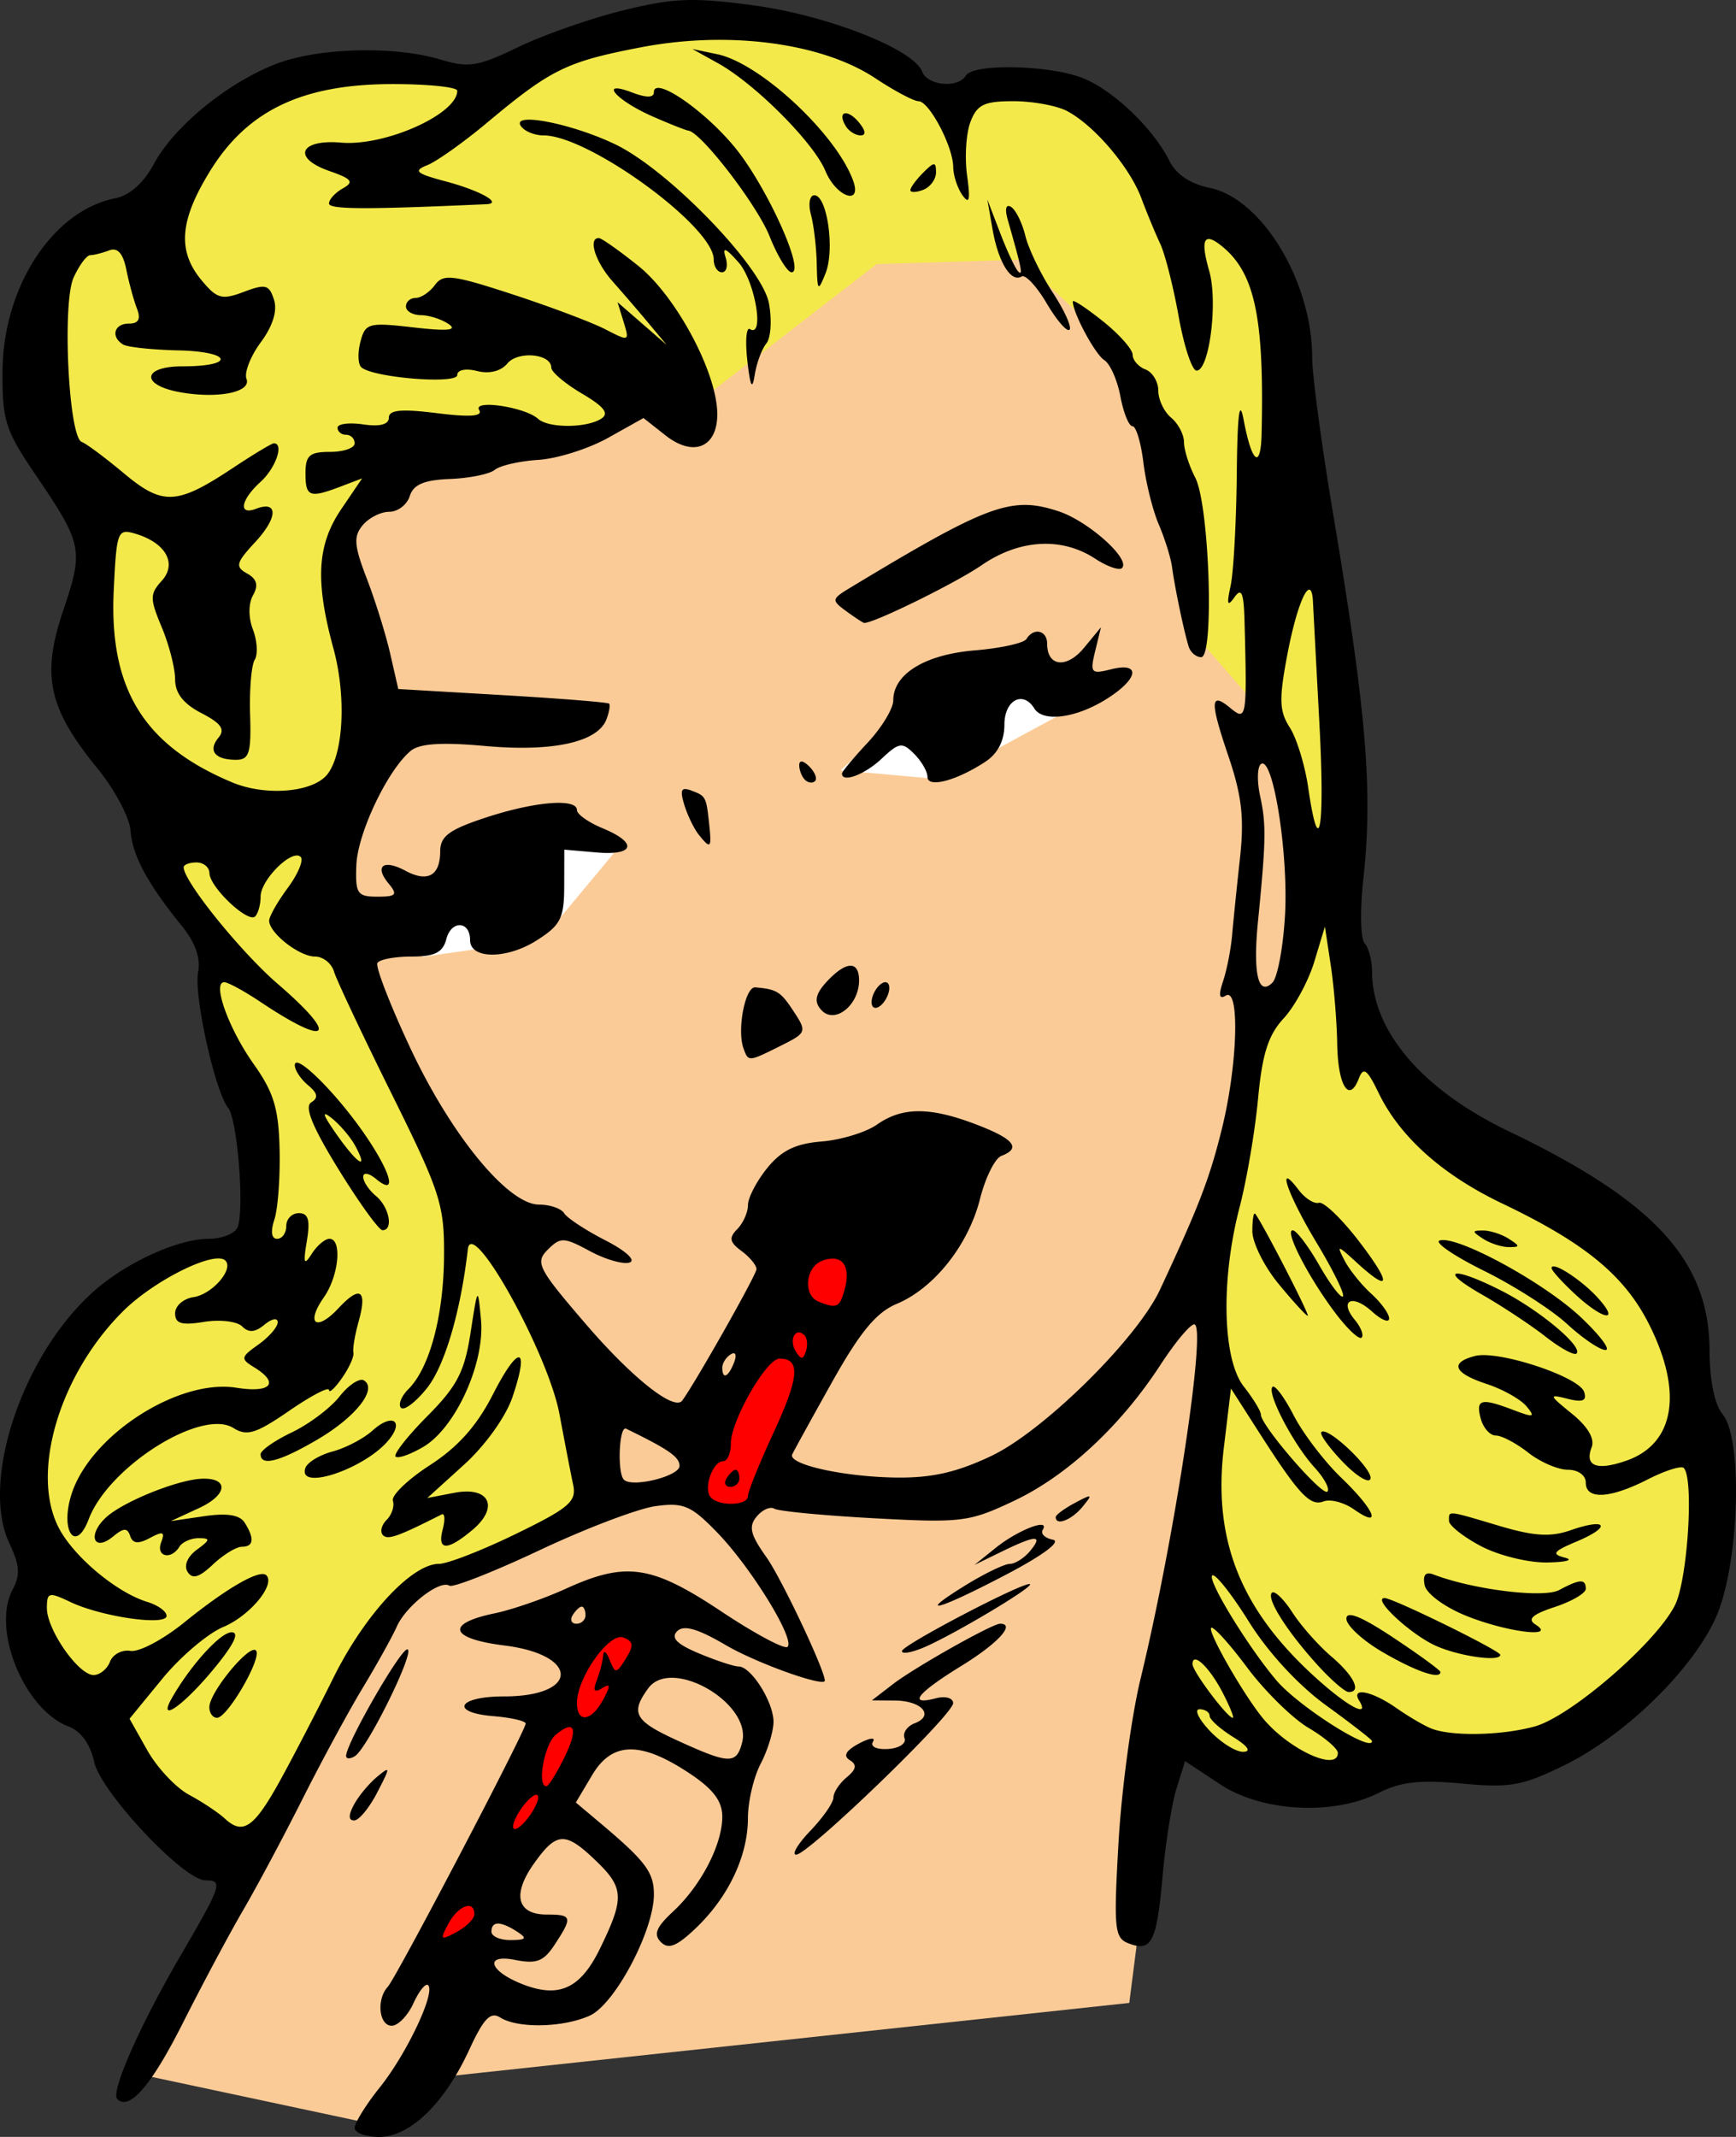 <svg xmlns="http://www.w3.org/2000/svg" width="216.591" height="266.485" viewBox="0 0 203.055 249.83"><rect x="0" y="0" width="203.055" height="249.83" fill="#333333" stroke="none"/><path d="M28.081 218.3L9.456 199.144l-6.386-9.046 1.064-23.947 11.708-18.093 13.835-3.725-1.064-14.368-4.257-11.175-1.597-10.111L8.391 75.153l2.661-18.626-9.046-15.964 8.514-14.9h8.514L30.21 10.23l14.9-3.725 14.368 2.661 19.157-6.918 19.157 1.597 9.58 5.321 4.256 3.193 4.79-3.725 11.175 2.129 9.578 12.771 6.918 2.129 6.918 7.982 5.854 38.315v30.332l1.596 17.029 9.047 11.707 27.672 17.561 6.385 27.14-4.257 14.9-17.56 13.836-17.03 1.064-12.239 4.257-13.836-7.45z" fill="#f3e94a" fill-rule="evenodd"/><path d="M15.411 242.315l31.08 6.624 5.095-6.114 80.502-8.662 9.17-71.84 1.53-17.833 5.094-26.494 6.114-8.661-3.566-22.928-10.7-12.228-7.642-32.099-12.738-11.719-16.813.51-22.419 17.323h-5.604l-8.662 4.076-23.946 4.586-1.529 16.813 2.548 14.266-4.077 21.4 18.343 33.117 10.7 19.362 1.018 15.794-19.87 7.133-7.133 8.152z" fill="#fbcb97" fill-rule="evenodd"/><path d="M95.665 142.203l-8.516 17.56-8.304 15.134 6.472 3.882 11.41-19.015 8.516-12.772-9.578-4.789zM72.766 185.97l-24.463 44.57h4.256l6.387-9.578 17.027-26.607 3.957-6.594-7.164-1.791z" fill="red" fill-rule="evenodd"/><path d="M108.436 78.346l-4.79 6.918-5.321 4.789 11.707 1.064 19.69-10.642-21.286-2.13zm-46.83 17.56l-12.24 15.965 11.176-1.597 4.258-2.127 7.982-9.58-11.176-2.66z" fill="#fff" fill-rule="evenodd"/><path d="M81.731.01c-2.905-.077-5.171.298-8.842 1.203-3.798.937-9.317 2.866-12.263 4.287-4.745 2.289-5.789 2.454-9.117 1.457-5.435-1.628-14.325-1.383-19.256.531-5.664 2.2-11.89 7.292-14.233 11.643-1.233 2.29-2.835 3.71-4.578 4.059C6.152 24.648.352 33.566.296 43.404c-.034 5.777.32 6.883 3.888 12.141 5.485 8.082 5.613 8.712 3.21 15.828-2.57 7.608-1.741 11.426 4.001 18.457 2.022 2.475 3.763 5.748 3.871 7.272.206 2.893 1.994 6.214 6.006 11.154 1.58 1.946 2.217 3.759 1.9 5.412-.515 2.697 1.973 13.918 3.516 15.86 1.082 1.36 1.917 11.82 1.112 13.92-.293.76-1.819 1.382-3.391 1.382-3.536 0-9.479 2.684-13.283 6-8.427 7.344-13.49 22.312-10.02 29.623 1.202 2.533 1.283 3.683.377 5.375-2.492 4.657 1.338 14.041 6.537 16.018 1.449.55 2.537 2.054 2.994 4.135.777 3.536 10.466 13.85 13.012 13.85 2.098 0 1.926.519-2.97 8.911-4.704 8.063-8.14 15.857-7.342 16.655 1.413 1.413 3.98-1.557 7.673-8.88 2.272-4.502 5.442-10.437 7.047-13.187 1.605-2.75 4.731-8.6 6.946-13 2.214-4.4 5.385-10.25 7.047-13 1.661-2.75 3.451-5.966 3.976-7.148 1.082-2.438 5.02-5.505 6.162-4.8.416.258 5.18-1.616 10.586-4.163 5.407-2.548 11.5-4.86 13.541-5.137 3.257-.442 4.136-.068 7.172 3.059 3.982 4.1 9.152 12.49 8.252 13.39-.335.336-3.827-1.531-7.76-4.146-8.155-5.423-11.128-5.855-18.172-2.647-2.544 1.16-6.297 2.457-8.34 2.881-5.796 1.204-5.255 2.956 1.16 3.758 8.808 1.1 8.759 5.953-.06 5.953-5.41 0-6.397 1.881-1.21 2.31 2.062.171 3.75.561 3.75.866 0 .83-15.117 29.676-16.128 30.775-1.349 1.466-1.034 4.55.465 4.55.737 0 1.88-1.184 2.54-2.63.658-1.446 1.431-2.394 1.718-2.107.871.871-2.506 8.009-5.643 11.928-1.625 2.03-2.953 4.167-2.953 4.75 0 .582 1.288 1.058 2.863 1.058 3.603 0 7.646-3.91 10.54-10.193 1.684-3.658 2.484-4.49 3.628-3.766 2.055 1.3 7.383 1.183 10.48-.228 2.941-1.34 7.49-9.938 7.49-14.159 0-2.611-.973-3.895-6.393-8.45l-2.737-2.3 1.903-3.2c2.337-3.936 5.66-4.004 11.36-.231 2.798 1.851 3.866 3.256 3.866 5.092 0 3.263-2.497 8.065-5.771 11.1-1.965 1.82-2.3 2.666-1.41 3.556.89.89 1.872.492 4.128-1.67 3.795-3.635 6.053-8.424 6.053-12.836 0-1.917.67-4.774 1.492-6.35.822-1.575 1.497-3.777 1.5-4.892.007-2.31-2.618-6.473-4.082-6.473-.536 0-2.616-.684-4.62-1.521-2.606-1.089-3.337-1.832-2.567-2.602.77-.77 2.398-.303 5.705 1.635 3.594 2.106 11.593 4.966 11.566 4.135-.042-1.32-5.1-11.995-6.838-14.432-1.878-2.634-2.104-3.573-1.136-4.738.663-.8 1.592-1.216 2.064-.924.472.292 5.728.796 11.678 1.119 10.232.555 11.118.443 16.369-2.041 6.2-2.933 12.464-8.746 17.111-15.88 1.702-2.613 3.483-4.75 3.96-4.75 1.494 0-2.298 25.028-6.286 41.474-1.063 4.385-2.219 12.975-2.568 19.088-.58 10.14-.476 11.174 1.176 11.808 2.693 1.034 3.3-.167 3.978-7.87.34-3.85 1.07-8.449 1.625-10.22l1.008-3.218 4.084 2.703c4.904 3.245 13.256 3.691 18.596.996 2.54-1.282 4.81-1.533 9.703-1.076 5.621.525 7.055.269 11.953-2.127 7.106-3.477 14.942-11.102 17.732-17.256 2.737-6.034 3.233-20.856.797-23.8-.935-1.132-1.509-3.94-1.521-7.462-.037-10.473-6.415-17.429-23.485-25.61-10.109-4.844-15.994-11.726-15.994-18.698 0-1.283-.391-2.76-.869-3.282-.478-.522-.548-3.882-.154-7.465 1.138-10.364.391-19.378-3.557-42.914-1.331-7.935-2.42-16.068-2.42-18.072 0-8.899-5.865-18.616-11.99-19.865-2.248-.459-3.917-1.57-4.691-3.123-1.875-3.76-6.44-8.164-10.006-9.654-3.781-1.58-12.911-1.817-13.813-.358-.94 1.52-4.49 1.194-5.129-.473C106.85 5.74 96.721 1.773 88.094.62 85.45.265 83.475.056 81.732.01zm2.881 4.652c6.966.064 13.46 1.631 17.762 4.479 2.236 1.48 4.513 2.69 5.06 2.69 1.25 0 4.042 5.294 4.063 7.7.008.99.497 2.474 1.084 3.3.804 1.129.935.555.535-2.321-.292-2.101-.116-4.914.393-6.25.77-2.027 1.604-2.43 5.015-2.43 2.25 0 5.072.516 6.274 1.145 3.165 1.658 7.327 6.532 8.699 10.19.653 1.741 1.648 4.141 2.21 5.333.564 1.192 1.534 5.017 2.157 8.5.623 3.483 1.567 6.332 2.098 6.332 1.49 0 2.512-8.04 1.478-11.644-1.087-3.793-.61-4.642 1.584-2.82 3.77 3.127 4.862 8.402 4.54 21.882-.102 4.213-1.153 3.38-2.096-1.656-.49-2.617-.736-.665-.807 6.416-.057 5.597-.383 11.447-.723 13-.474 2.163-.369 2.471.448 1.322.826-1.164 1.092-.548 1.181 2.75.308 11.329.239 11.764-1.61 10.23-2.411-2.001-2.47-.884-.294 5.53 1.59 4.683 1.89 7.3 1.373 11.99-.363 3.3-.777 7.35-.92 9-.143 1.65-.618 4.07-1.055 5.377-.55 1.646-.452 2.164.315 1.69 1.665-1.03 1.393 8.112-.463 15.603-1.438 5.804-2.674 9.016-7.238 18.787-2.7 5.778-13.636 16.546-19.739 19.436-4.07 1.927-7.001 2.584-11.23 2.517-6.112-.096-12.565-1.545-12.041-2.705.175-.387 2.279-4.206 4.676-8.486 3.264-5.829 5.158-8.115 7.546-9.113 4.371-1.827 8.385-6.885 9.743-12.276.623-2.475 1.744-4.734 2.492-5.021 2.357-.905 1.497-1.984-2.924-3.672-5.426-2.073-8.651-2.07-11.617.008-1.29.904-4.203 1.793-6.473 1.978-3.06.25-4.706 1.053-6.37 3.108-1.236 1.524-2.248 3.468-2.25 4.32-.004.853-.567 2.12-1.255 2.817-1.001 1.015-.902 1.524.5 2.56.963.711 1.75 1.667 1.75 2.123 0 .64-7.135 13.257-8.687 15.363-.927 1.257-5.845-2.639-11.227-8.892-5.653-6.569-6.002-7.248-4.506-8.744 1.497-1.497 1.88-1.484 4.936.162 1.822.981 3.914 1.58 4.648 1.33.762-.26-.46-1.372-2.847-2.596-2.3-1.179-4.464-2.6-4.809-3.158-.345-.558-1.667-1.016-2.94-1.016-3.626 0-10.283-8.099-15.083-18.353-2.355-5.03-4.076-9.484-3.825-9.897.252-.412 2.048-.75 3.993-.75 2.717 0 3.658-.472 4.068-2.04.586-2.241 2.78-2.142 2.78.124 0 2.24 4.27 2.258 7.786.032 2.798-1.772 3.213-2.589 3.223-6.325l.012-4.29 3.738.327c4.496.395 4.89-1.109.74-2.828-1.65-.683-3-1.638-3-2.12 0-1.417-4.913-1.015-10.656.87-4.28 1.406-5.332 2.182-5.338 3.942-.01 2.863-1.46 3.674-4.072 2.275-2.587-1.384-3.666-.551-1.955 1.51 1.078 1.299.882 1.523-1.326 1.523-2.345 0-2.58-.351-2.456-3.675.14-3.737 3.651-11.124 6.35-13.364 1.05-.872 3.612-1.04 8.756-.574 7.84.71 13.123-.448 14.14-3.1.333-.865.476-1.7.32-1.855-.155-.155-5.768-.604-12.472-.996l-12.19-.713-.939-4.111c-.516-2.262-1.748-6.214-2.738-8.784-1.496-3.885-1.577-4.938-.488-6.25.72-.867 2.123-1.578 3.119-1.578.995 0 2.072-.825 2.392-1.836.43-1.352 1.673-1.879 4.713-1.998 2.272-.089 4.627-.57 5.235-1.07.607-.5 2.905-1.023 5.105-1.164 2.2-.141 5.863-1.299 8.14-2.572l4.143-2.317 2.58 2.03c3.34 2.627 6.174 1.351 6.047-2.723-.15-4.863-4.873-13.606-9.236-17.1-2.232-1.787-4.308-3.25-4.615-3.25-1.292 0-.404 2.799 1.607 5.063a249.342 249.342 0 014.25 4.937l2.084 2.5-2.875-2.5-2.875-2.5.715 2.323c.697 2.264.645 2.287-2.125.855-1.562-.808-6.44-2.646-10.84-4.084-7.034-2.3-8.135-2.435-9.111-1.105-.61.831-1.623 1.511-2.25 1.511s-1.139.45-1.139 1 .788 1.008 1.75 1.016c.963.008 2.425.479 3.25 1.045 1.065.73-.128.842-4.11.387-5.28-.605-5.642-.505-6.216 1.689-.335 1.282-.287 2.619.107 2.973 1.36 1.218 11.22 2.014 11.22.906 0-.603.993-.803 2.323-.469 1.432.36 2.789.021 3.536-.879 1.251-1.508 5.14-1.143 5.14.483 0 .504 1.61 1.867 3.576 3.027 2.633 1.553 3.227 2.332 2.25 2.951-1.739 1.103-6.171 1.105-7.377.004-1.503-1.373-7.668-2.297-6.886-1.031.459.743-1.058.856-4.951.37-4.152-.52-5.612-.38-5.612.528 0 .797-1.055 1.073-3 .787-1.65-.242-3-.068-3 .387s.45.826 1 .826 1 .45 1 1-1.294 1-2.875 1c-2.4 0-2.875.413-2.875 2.5 0 2.765.464 2.94 4.121 1.55l2.502-.952-2.437 3.592c-2.836 4.178-3.073 8.394-.914 16.31 1.518 5.57 1.18 12.351-.737 14.725-1.69 2.095-7.195 2.55-11.101.918-10.335-4.318-14.41-10.91-13.864-22.432.33-6.94.45-7.261 2.512-6.65 3.573 1.058 4.938 3.484 3.102 5.514-1.4 1.547-1.4 2.072.008 5.441.857 2.051 1.558 4.788 1.558 6.082 0 1.614.964 2.85 3.07 3.94 2.318 1.198 2.81 1.901 2.008 2.867-1.268 1.528-.423 2.595 2.057 2.595 1.531 0 1.779-.795 1.637-5.275-.092-2.902.15-5.79.537-6.416.387-.627.296-2.215-.203-3.527-.545-1.436-.542-3.038.01-4.024.652-1.166.45-1.898-.697-2.54-1.418-.794-1.3-1.242.964-3.686 2.648-2.857 2.692-4.88.084-3.88-2.116.813-1.803-1.037.534-3.152 1.767-1.6 2.765-4.5 1.548-4.5-.247 0-2.384 1.284-4.75 2.854-6.597 4.378-8.234 4.46-12.804.642-2.188-1.828-4.4-3.473-4.916-3.658-1.536-.55-2.309-16.239-.948-19.226.655-1.436 1.531-2.612 1.948-2.612.416 0 1.408-.25 2.203-.554.987-.38 1.625.334 2.012 2.25.31 1.542.87 3.592 1.242 4.554.472 1.222.192 1.75-.93 1.75-1.737 0-2.173 1.533-.697 2.446.5.309 3.415.619 6.478.69 6.278.144 6.712 1.864.471 1.864-4.726 0-4.925 2.189-.275 3.026 4.41.794 8.364 0 7.765-1.559-.28-.73.473-2.658 1.674-4.283 1.404-1.899 1.956-3.674 1.545-4.969-.562-1.77-.99-1.88-3.535-.92-2.56.966-3.135.81-4.932-1.35C20.71 29.323 21 25.742 24.63 19.902 29 12.87 35.43 9.83 45.921 9.83c4.16 0 7.563.35 7.563.779 0 2.74-8.441 6.509-13.582 6.066-4.854-.418-5.774 1.786-1.385 3.316 2.649.924 2.928 1.28 1.59 2.03-.893.5-1.623 1.294-1.623 1.765 0 .706 4.205.726 18.416.086 1.94-.087-.743-1.592-4.737-2.656-3.52-.938-3.864-1.239-2.18-1.908 1.1-.437 4.25-2.675 7-4.973 7.488-6.256 9.283-7.133 18-8.806 3.201-.615 6.463-.896 9.63-.868zm-3.629 1.065l3 1.666C88.32 9.8 95.171 16.667 96.543 19.98c1.277 3.081 4.347 4.126 3.231 1.1-2.012-5.46-10.86-13.685-15.851-14.735zm-3.933 4.552c-.36-.018-.567.138-.567.502 0 .66-.871.67-2.558.028-3.993-1.518-1.88.929 2.43 2.814 1.995.873 3.864 1.613 4.154 1.647 1.489.171 8.035 8.675 9.503 12.345.928 2.319 2.087 4.215 2.575 4.215 1.645 0-2.925-10.073-6.61-14.57-2.933-3.58-7.367-6.902-8.927-6.98zm21.734 2.985c-.343.103-.38.629.158 1.5.363.586 1.136 1.066 1.72 1.066.664 0 .588-.573-.2-1.523-.686-.827-1.335-1.147-1.678-1.043zm-36.777.728c-.952-.02-1.424.193-1.11.701.387.627 1.592 1.137 2.678 1.137 5.276 0 19.908 10.657 19.908 14.5 0 .825.434 1.5.967 1.5.533 0 .722-.787.418-1.75-.4-1.266.023-1.097 1.531.611 1.925 2.182 3.053 8.858 1.315 7.784-.423-.262-.558 1.4-.3 3.691.346 3.06.576 3.5.866 1.664.217-1.375.827-3.028 1.357-3.674.53-.645.666-2.766.301-4.713-.8-4.263-11.738-15.57-17.955-18.56-3.467-1.668-7.883-2.845-9.976-2.89zm47.213 5.215c-.213.005-.586.33-1.237.98-.825.826-1.5 1.745-1.5 2.042 0 .297.675.281 1.5-.036.825-.316 1.5-1.235 1.5-2.04 0-.636-.051-.951-.263-.946zM95.255 22.83c-.555 0-.735 1.009-.403 2.25.332 1.238.638 3.825.68 5.75.072 3.25.146 3.33 1.033 1.111 1.1-2.747.184-9.11-1.31-9.11zm20.232.5l.613 3.5c.672 3.837 2.165 6.253 3.397 5.492.434-.268 1.751 1.144 2.928 3.137 1.176 1.994 2.38 3.384 2.673 3.09.294-.294-.597-2.264-1.98-4.377s-2.816-5.082-3.186-6.6c-.369-1.517-1.12-3.038-1.668-3.377-.605-.374-.757.22-.388 1.51 1.632 5.712 1.809 6.584 1.238 6.05-.339-.315-1.293-2.34-2.121-4.5zm10.066 11.87c-.046-.006-.07.008-.07.042 0 1.334 2.604 6.181 3.688 6.866.677.427 1.524 2.34 1.882 4.25.359 1.91.993 3.472 1.41 3.472.418 0 .992 1.913 1.276 4.25.284 2.338 1.097 5.6 1.805 7.25.708 1.65 1.407 3.9 1.552 5 .311 2.345 1.382 7.462 1.936 9.25.213.688.875 1.25 1.47 1.25 1.548 0 .955-17.825-.699-20.992-.719-1.378-1.311-3.24-1.314-4.135-.003-.895-.68-2.188-1.506-2.873-.825-.685-1.5-2.102-1.5-3.152 0-1.05-.675-2.168-1.5-2.485-.825-.316-1.5-1.09-1.5-1.718 0-.629-1.575-2.4-3.5-3.936-1.684-1.344-3.102-2.303-3.43-2.34zm-5.578 23.833c-3.832-.038-8.352 2.332-20.416 9.61-2.324 1.402-2.347 1.516-.558 2.824 1.025.75 1.965 1.363 2.09 1.363 1.198 0 10.725-4.685 13.728-6.752 4.42-3.04 9.368-3.325 13.276-.765 1.408.923 2.823 1.414 3.144 1.093 1.032-1.032-3.942-5.481-7.406-6.625-1.378-.454-2.58-.735-3.858-.748zm33.116 9.91a.181.181 0 01.115.01c.195.087.328.542.37 1.428.053 1.073.39 7.463.75 14.201.661 12.346-.027 16.293-1.308 7.498-.38-2.612-1.352-5.776-2.158-7.03-1.227-1.911-1.274-3.295-.287-8.5.851-4.489 1.907-7.466 2.518-7.606zm-24.313 4.387l-1.986 2.41c-2.021 2.451-4.309 2.202-4.309-.468 0-1.584-1.568-1.95-2.424-.567-.297.481-3.016 1.081-6.043 1.332-5.818.483-9.533 2.76-9.533 5.844 0 .957-1.35 3.183-3 4.95-1.65 1.765-3 3.39-3 3.607 0 1.123 2.645.134 4.631-1.73 2.045-1.922 2.41-1.977 3.814-.573.855.854 1.555 2.065 1.555 2.691 0 1.335 3.36.462 6.75-1.754 1.474-.963 2.25-2.466 2.25-4.355 0-2.862 2.173-4.034 3.5-1.887.99 1.602 4.737 1.154 8.25-.988 3.921-2.39 4.347-4.503.725-3.594-2.346.589-2.48.436-1.854-2.142zM93.805 89.035c-.206-.026-.322.117-.322.43 0 .568.3 1.332.666 1.7.367.366.9.434 1.184.15.284-.285-.017-1.049-.668-1.7-.359-.358-.653-.554-.86-.58zm53.84.23c1.38-.115 3.053 10.756 2.66 17.706-.212 3.752-.875 7.31-1.472 7.908-1.662 1.662-2.296-1.044-1.686-7.203.935-9.44.966-11.282.248-14.6-.387-1.79-.335-3.484.117-3.763a.3.3 0 01.133-.047zM80.18 92.25c-.548-.02-.548.507-.14 1.838.378 1.234 1.137 2.805 1.687 3.492 1.37 1.713 1.518 1.594 1.246-1-.36-3.445-.386-3.496-2.056-4.137-.31-.118-.554-.186-.737-.193zm-45.498 7.768a.612.612 0 01.485.166c.37.37-.308 1.998-1.506 3.619-1.199 1.62-2.178 3.345-2.178 3.832 0 1.44 3.519 4.195 5.36 4.195.936 0 1.936.788 2.222 1.75.286.963 3.31 7.375 6.719 14.25 5.719 11.533 6.194 13.003 6.154 19-.046 6.978-1.676 13.079-4.156 15.559-.846.846-1.24 1.836-.875 2.2.365.366 1.729-.67 3.031-2.298 2.075-2.594 3.952-8.965 4.783-16.238.45-3.927 9.386 12.145 10.72 19.277.616 3.3 1.336 7.015 1.6 8.254.418 1.957-.463 2.712-6.704 5.75-3.952 1.923-7.995 3.496-8.985 3.496-3.184 0-8.704 5.952-12.357 13.324-1.956 3.948-4.785 9.394-6.285 12.102-3.007 5.427-4.297 6.308-6.397 4.37-.77-.713-2.662-1.97-4.2-2.796-1.54-.825-3.735-3.163-4.88-5.195l-2.082-3.695 3.832-4.674c2.107-2.571 5.315-5.295 7.13-6.053 3.094-1.293 6.137-4.948 5.036-6.049-.742-.742-4.622 1.49-9.629 5.54-2.453 1.984-5.268 3.471-6.256 3.304-.987-.167-2.066.4-2.396 1.26-.33.86-1.195 1.562-1.924 1.562-1.768 0-5.46-5.291-5.46-7.826 0-1.853.225-1.911 2.75-.711 3.642 1.733 11.25 2.826 11.25 1.617 0-.52-1.013-1.25-2.25-1.627-3.596-1.092-8.618-5.294-10.364-8.67-3.329-6.436.085-17.924 7.521-25.316 3.659-3.637 10.747-7.144 11.97-5.922 1.011 1.012-1.554 3.952-3.731 4.275-1.182.176-2.147 1.023-2.147 1.881 0 1.216.748 1.44 3.381 1.012 1.86-.302 3.865-.064 4.457.527.768.768 1.519.709 2.62-.205.848-.704 1.542-.83 1.542-.279 0 .55-1.012 1.72-2.25 2.6-2.087 1.482-2.123 1.673-.5 2.67 3.009 1.846 1.969 3.033-2.09 2.384-6.744-1.078-16.982 5.49-19.246 12.348-1.425 4.317.419 7.128 1.98 3.02 2.34-6.155 13.19-12.99 16.923-10.659 1.584.99 2.639.663 6.535-2.017 2.555-1.759 4.648-2.85 4.648-2.426 0 .424.683-.206 1.518-1.399.835-1.192 1.436-2.528 1.336-2.97-.1-.443.17-2.064.601-3.602 1.05-3.741.196-4.321-2.345-1.594-2.599 2.79-3.887 1.837-1.713-1.267 1.752-2.502 2.166-6.844.652-6.844-.523 0-1.452.788-2.066 1.75-.913 1.43-1.017 1.156-.575-1.5.407-2.442.175-3.25-.933-3.25-.811 0-1.475.675-1.475 1.5s-.481 1.5-1.068 1.5c-.661 0-.784-.856-.322-2.25.41-1.237.685-4.916.61-8.176-.109-4.8-.685-6.7-3.028-10-2.928-4.12-4.89-9.574-3.444-9.574.433 0 2.355 1.048 4.27 2.328 8.037 5.372 9.233 4.113 2.006-2.111-4.347-3.744-11.024-12.01-11.024-13.647 0-.313.675-.57 1.5-.57s1.506.563 1.516 1.25c.022 1.633 4.518 5.885 5.346 5.057.35-.351.638-1.395.638-2.319 0-1.716 2.83-4.733 4.2-4.8zm120.288 8.312l.681 4.5c.376 2.475.717 6.612.758 9.192.078 4.907 1.393 7.027 2.527 4.07.54-1.405.972-1.09 2.315 1.682 2.492 5.146 7.46 9.586 14.465 12.93 9.698 4.628 14.31 8.427 17.19 14.16 3.98 7.925 2.968 13.938-2.677 15.906-3.46 1.206-4.908.646-4.058-1.569.382-.997-.452-2.417-2.295-3.912-2.732-2.216-2.76-2.315-.51-1.752 1.764.442 2.265.233 1.926-.805-.585-1.786-10.068-4.908-12.766-4.203-3.005.786-2.496 1.998 1.377 3.276 1.881.62 3.973 1.795 4.649 2.61 1.062 1.28.86 1.34-1.487.448-3.84-1.46-4.467-1.304-3.873.967.288 1.1 1.085 2 1.772 2 .686 0 2.392.9 3.79 2 1.4 1.1 3.485 2 4.635 2 1.194 0 2.094.645 2.094 1.5 0 2.032 2.817 1.888 7.248-.371 2.02-1.03 3.917-1.63 4.213-1.334 1.21 1.21.454 13.067-1.021 16.025-2.184 4.377-12.164 13.01-16.403 14.188-3.8 1.056-9.602 1.186-12.037.271-.825-.31-2.694-1.4-4.154-2.421-2.854-1.997-5.355-2.49-4.346-.858 1.233 1.995-1.083.853-4.637-2.287-9.131-8.07-12.517-16.323-11.197-27.293l.834-6.92 3.201 5c4.741 7.403 6.05 8.81 7.635 8.201.788-.302 2.386.117 3.549.932 3.36 2.354 2.455.087-1.473-3.686-1.973-1.895-4.48-5.177-5.57-7.293-1.09-2.115-2.21-3.62-2.486-3.343-.7.699 2.447 6.718 4.931 9.435 1.13 1.236 1.802 2.5 1.494 2.807-.589.589-7.78-7.728-7.78-8.998 0-.407-.9-1.883-2-3.281-2.494-3.17-2.711-12.462-.49-20.975.833-3.19 1.803-8.886 2.155-12.662.49-5.245 1.196-7.464 2.992-9.402 1.293-1.396 2.91-4.381 3.59-6.635zm-55.422 4.576c-.598-.04-1.455.457-2.495 1.496-1.701 1.702-1.946 2.72-.904 3.762 1.566 1.566 4.334-.69 4.334-3.533 0-1.109-.338-1.685-.935-1.725zm4.01 1.924c-.474 0-1.122.675-1.438 1.5-.317.825-.187 1.5.287 1.5s1.12-.675 1.438-1.5c.316-.825.186-1.5-.288-1.5zm-15.213.602c-1.186-.104-2.164 4.971-1.377 7.148.567 1.57.566 1.57 4.341-.312 3.038-1.516 3.086-1.64 1.54-4-1.533-2.34-1.968-2.614-4.504-2.836zm-53.65 8.804c-.138.01-.212.107-.212.3 0 .578.696 1.629 1.547 2.335 1.133.94 1.232 1.479.37 2.012-.822.508.146 2.88 3.2 7.83 2.41 3.906 4.72 7.104 5.133 7.11 1.316.014.805-2.702-.75-3.993-.825-.685-1.5-1.694-1.5-2.244 0-.558.663-.45 1.5.244 2.538 2.107 1.801-.702-1.394-5.318-2.926-4.226-6.938-8.344-7.895-8.276zm3.41 6.036c.128.033.37.193.722.476.971.78 2.207 2.242 2.746 3.25 1.584 2.959.235 2.103-2.234-1.418-1.011-1.441-1.447-2.188-1.327-2.3.018-.018.05-.02.092-.009zm112.5 7.503c-.596-.101.82 3.241 3.394 7.514 1.934 3.213 3.32 6.037 3.08 6.277-.24.241-1.486-1.397-2.768-3.64-1.281-2.244-2.679-4.084-3.105-4.088-1.013-.01 1.898 5.604 5.064 9.77 1.37 1.802 2.718 3.052 2.994 2.775.277-.277-.074-1.201-.78-2.053-1.912-2.303-.327-3.102 1.991-1.004 1.104.999 2.008 1.365 2.008.815s-.943-1.851-2.094-2.893c-1.15-1.041-2.56-2.8-3.134-3.906-.948-1.827-.82-1.805 1.406.238 4.03 3.702 4.152 2.56.264-2.5-2.008-2.612-4.104-4.619-4.659-4.46-.554.157-1.62-.518-2.365-1.5-.677-.893-1.098-1.31-1.297-1.345zm-3.852 4.106c-.155.039-.27.88-.27 2.055 0 1.341 1.382 4.117 3.072 6.168 1.69 2.05 3.223 3.726 3.405 3.726.299 0-5.326-10.919-6.139-11.916-.023-.028-.046-.039-.068-.033zm26.73 1.98c-1.333 0-1.333.107 0 .97.825.532 2.175.97 3 .97 1.334 0 1.334-.11 0-.97-.825-.534-2.175-.97-3-.97zm-4.633 1.116a1.373 1.373 0 00-.463.052c-.647.216 1.697 1.814 5.21 3.551 3.512 1.737 7.875 4.53 9.697 6.205 1.821 1.676 3.843 3.045 4.494 3.045.65 0-.655-1.73-2.902-3.848-4.063-3.827-13.273-8.926-16.036-9.005zm-71.23 2.181c1.238.142 1.744 1.41 1.213 3.44-.598 2.284-.922 2.449-3.1 1.57-1.818-.734-1.532-4.016.416-4.764.564-.216 1.058-.293 1.47-.246zm84.016.903c-.1.02-.153.083-.153.195 0 .272 1.232 1.638 2.738 3.035 3.297 3.057 5.35 3.4 2.678.447-1.692-1.87-4.57-3.818-5.263-3.677zm-11.27.841c-.532.09.307.92 2.934 2.422 2.374 1.358 5.737 3.577 7.47 4.934 1.734 1.357 3.368 2.25 3.633 1.984.787-.787-4.317-5.063-8.734-7.316-2.865-1.462-4.77-2.113-5.303-2.024zm-114.484 2.62c-.16-.109-.37 1.237-.844 4.308-.705 4.556-1.573 6.227-5.055 9.733-2.312 2.327-3.98 4.454-3.71 4.724.27.27 1.734-.243 3.253-1.14 3.77-2.228 7.204-9.804 6.733-14.856-.161-1.72-.254-2.685-.377-2.77zm37.5 4.251c.208-.021.45.074.705.329.332.332.415 1.172.183 1.867-.338 1.016-.575 1.015-1.205-.004-.625-1.012-.309-2.127.317-2.192zm-7.563 2.44c.27.007.301.399.045 1.066-.665 1.733-1.38 2.05-1.38.612 0-.518.444-1.217.987-1.553.142-.088.258-.127.348-.125zm-25.121.478c-.45-.062-1.532 1.37-3.041 4.325-1.873 3.667-4.083 6.15-7.373 8.277-2.584 1.671-4.531 3.546-4.328 4.166.203.62-.127 1.627-.735 2.234-.607.608-.799 1.41-.425 1.784.579.579 1.712.18 6.857-2.42.37-.187.43.585.135 1.716-.664 2.538.494 2.575 3.447.112 3.21-2.677 2.021-5.152-2.094-4.361l-3.158.607 4.303-3.9c2.477-2.246 4.877-5.596 5.656-7.897 1.023-3.022 1.206-4.58.756-4.643zm30.475.147c2.476-.016 2.312 2.163-.643 8.547-1.677 3.622-3.047 7.004-3.047 7.515 0 1.2-3.706 1.217-4.445.022-.723-1.17.384-4.092 1.55-4.092.492 0 .895-.922.895-2.05 0-2.674 4.153-9.932 5.69-9.942zm-48.832 2.48c-.6-.029-1.7.766-2.63 1.948-1.061 1.35-3.572 3.238-5.58 4.195-2.007.957-3.648 2.107-3.648 2.555 0 1.447 2.225.872 6.643-1.717 4.489-2.63 7.068-5.91 5.44-6.916a.463.463 0 00-.225-.065zm3.334 4.772c-.492.019-1.23.371-2.079 1.139-1.044.945-3.155 2.054-4.69 2.464-1.537.411-2.973 1.284-3.192 1.942-.912 2.734 6.942.103 9.734-3.262 1.18-1.423 1.046-2.315.227-2.283zm27.41.932a.176.176 0 01.148.008c5 2.436 6.25 3.307 6.25 4.35 0 1.205-5.54 2.578-6.506 1.612-.752-.752-.59-5.686.108-5.97zm81.66.334a.267.267 0 00-.19.07c-.234.234.884 1.794 2.485 3.465 1.6 1.67 3.065 2.574 3.254 2.007.34-1.018-4.356-5.579-5.55-5.542zm-68.703 4.474c-.243 0-.719.45-1.059 1-.34.55-.143 1 .44 1 .582 0 1.06-.45 1.06-1s-.199-1-.441-1zm-62.37 1.045c-2.767.072-9.181 2.638-11.232 4.494-2.258 2.044-1.514 4.164.793 2.26 1.238-1.021 1.664-1.034 1.992-.057.303.9.942.964 2.315.229 1.526-.817 1.783-.718 1.312.508-.644 1.678 1.145 2.116 2.131.521.34-.55 1.353-1 2.25-1 1.405 0 1.374.19-.213 1.35-1.088.796-1.533 1.85-1.086 2.574.561.907 1.336.687 2.97-.848 1.214-1.141 2.742-2.076 3.394-2.076 1.384 0 1.49-.967.314-2.822-.574-.905-2.068-1.14-4.734-.748l-3.895.572 3.295-1.521c3.314-1.531 3.542-3.518.395-3.436zm103.731 2.086c-.12-.064-.65.199-1.67.742-1.237.66-2.25 1.407-2.25 1.662 0 1.06 1.85.352 3.127-1.197.622-.754.913-1.143.793-1.207zm42.697 1.986c-.698-.07-.617.245-.617.86 0 .537 1.688 1.868 3.75 2.957 2.063 1.089 5.55 1.945 7.75 1.906 2.2-.04 3.126-.293 2.059-.564-1.613-.411-1.376-.733 1.4-1.9 4.107-1.728 3.534-2.792-.707-1.313-2.363.823-4.286.709-8.344-.496-3.116-.926-4.592-1.38-5.29-1.45zm-48.244 1.328c-.807-.103-3.414 1.099-5.373 2.67l-2.5 2.006 3.2-1.56c4.012-1.957 4.887-1.973 3.3-.06-.685.824-1.753 1.502-2.373 1.505-.62.003-2.927 1.114-5.127 2.469-6.008 3.7-3.39 3.021 4.711-1.223 4.31-2.258 6.48-3.88 5.46-4.076-.934-.18-1.465-.701-1.183-1.158.223-.36.154-.538-.115-.573zm45.223 5.674c-.471.025-.622.482-.447 1.36.198.998 2.312 2.562 4.851 3.59 4.692 1.899 10.701 2.664 8.13 1.035-1.003-.635-.399-1.189 2.25-2.063 1.99-.657 3.62-1.61 3.62-2.117 0-1.194-.682-1.163-3.115.139-1.825.976-10.08-.048-14.711-1.825-.228-.087-.421-.127-.578-.119zm-25.215.217c.474.023 2.286 2.342 4.201 5.406 2.265 3.624 5.804 7.457 9.067 9.82 2.943 2.133 5.351 4.005 5.351 4.159 0 1.416-8.603-4.05-11.199-7.115-3.302-3.9-8.063-11.676-7.496-12.243a.096.096 0 01.076-.027zm-21.424 1.03c-.878-.196-14.929 7.134-14.943 7.837-.008.386 1.224.158 2.736-.506 3.452-1.514 12.25-6.75 12.25-7.29 0-.023-.014-.035-.043-.042zm28.477.964a.195.195 0 00-.15.053c-.679.678 1.85 4.64 5.505 8.625 1.49 1.626 3.049 2.964 3.461 2.975 1.576.04.641-1.897-2-4.143-1.512-1.286-3.573-3.616-4.58-5.176-.88-1.365-1.812-2.32-2.236-2.334zm13.037.67c-1.542 0 3.09 4.3 6.03 5.598 2.773 1.224 7.5 1.88 7.5 1.04 0-.486-12.537-6.638-13.53-6.638zm-93.912 1c.242 0 .441.45.441 1s-.478 1-1.06 1c-.583 0-.78-.45-.44-1s.816-1 1.059-1zm89.773 1c-.223.033-.332.172-.332.416 0 .79 1.913 2.55 4.25 3.91 3.864 2.25 6.75 3.24 6.75 2.317 0-.197-2.475-2.002-5.5-4.01-2.812-1.867-4.5-2.73-5.168-2.633zm-40.84 1c-.92 0-9.984 5.108-12.513 7.05l-2.479 1.907 2.69.022c3.15.026 4.66 1.758 2.316 2.658-.891.342-1.428 1.127-1.191 1.744.236.617-.635 1.185-1.936 1.264-1.34.081-2.1-.287-1.752-.85.338-.546-.402-.451-1.642.213-1.536.822-1.878 1.442-1.073 1.94.869.536.771 1.07-.365 2.013-.851.706-1.547 1.767-1.547 2.358 0 .59-1.21 2.334-2.687 3.876-1.478 1.543-2.231 2.805-1.672 2.805 1.405 0 18.36-16.356 18.36-17.713 0-.606-.897-.864-2-.576-3.393.887-2.23-.587 3-3.805 4.25-2.615 6.346-4.906 4.491-4.906zm24.692.483c.235-.236 2.126 1.847 4.2 4.627 2.076 2.78 5.313 5.96 7.194 7.07 1.881 1.11 3.422 2.424 3.422 2.92 0 2.257-5.787-.417-8.77-4.053-2.28-2.78-6.484-10.126-6.046-10.564zm-114.584.517c-1.305 0-4.84 3.908-7.012 7.75-1.641 2.904 1.273.91 4.75-3.25 2.501-2.992 3.258-4.5 2.262-4.5zm45.494.56a.813.813 0 01.33.051c1.194.459 1.25.936.29 2.475-1.112 1.779-1.237 1.79-1.882.162-.38-.96-.723-1.22-.762-.578-.038.643-.371 1.954-.74 2.914-.48 1.254-.312 1.524.6.961 1.002-.62 1.03-.338.135 1.336-1.376 2.57-3.068 2.773-3.063.37.006-2.77 3.324-7.614 5.092-7.69zm-24.941 1.44c-.826 0-7.153 11.014-7.153 12.45 0 .367.46.384 1.022.036 1.487-.919 7.166-12.486 6.13-12.486zm-17.891.053c-1.153-.005-5.251 5.08-5.258 6.697-.003.688.4 1.25.897 1.25 1.233 0 5.333-7.098 4.548-7.875a.256.256 0 00-.187-.072zm110.072 1.129c.632.024 2.039 1.642 3.197 3.883.836 1.615 1.367 2.935 1.18 2.935-.635 0-4.71-5.43-4.71-6.275 0-.382.123-.551.333-.543zm-60.963 2.146c3.749.19 8.846 4.126 7.948 7.563-.67 2.563-1.494 2.538-7.55-.229-5.043-2.304-5.55-3.21-3.425-6.117.678-.927 1.778-1.28 3.027-1.217zm61.453 3.672c.646 0 1.176.347 1.176.77 0 .422 1.238 1.535 2.75 2.472 1.736 1.077 2.169 1.716 1.174 1.733-.867.014-2.632-1.1-3.924-2.475-1.292-1.375-1.821-2.5-1.176-2.5zm-73.718 2.086c.74-.021.54 1.314-.676 3.752-.868 1.74-1.77 3.162-2.004 3.162-1.135 0-.24-4.91 1.098-6.02.716-.594 1.246-.884 1.582-.894zm-21.373 5.018c-.153.015-.53.313-1.133.814-.94.78-2.15 2.242-2.69 3.25-.65 1.214-.641 1.832.028 1.832.555 0 1.767-1.462 2.691-3.25.99-1.914 1.358-2.672 1.104-2.646zm17.515 2.896c.423 0 .207.9-.48 2-.687 1.1-1.595 2-2.018 2-.422 0-.206-.9.48-2 .688-1.1 1.596-2 2.018-2zm2.99 5.182c1.027-.05 2.17.794 3.957 2.506 3.329 3.189 3.385 4.383.489 10.312-2.325 4.76-4.89 5.867-9.332 4.03-3.697-1.53-4.113-3.43-.596-2.727 2.518.503 3.354.18 4.656-1.809 2.103-3.21 2.026-3.494-.945-3.494-3.483 0-4.069-2.345-1.492-5.963 1.326-1.862 2.237-2.806 3.263-2.855zm-10.9 7.818c.394.017.662.321.662.965 0 .53-.934 1.465-2.076 2.076-1.9 1.016-1.981.934-.965-.965.714-1.333 1.722-2.104 2.38-2.076zm3.434 2.06c.507 0 1.259.314 2.228.94 1.213.784 1.07.974-.75.986-1.237.008-2.25-.436-2.25-.986 0-.626.264-.94.772-.94z"/></svg>